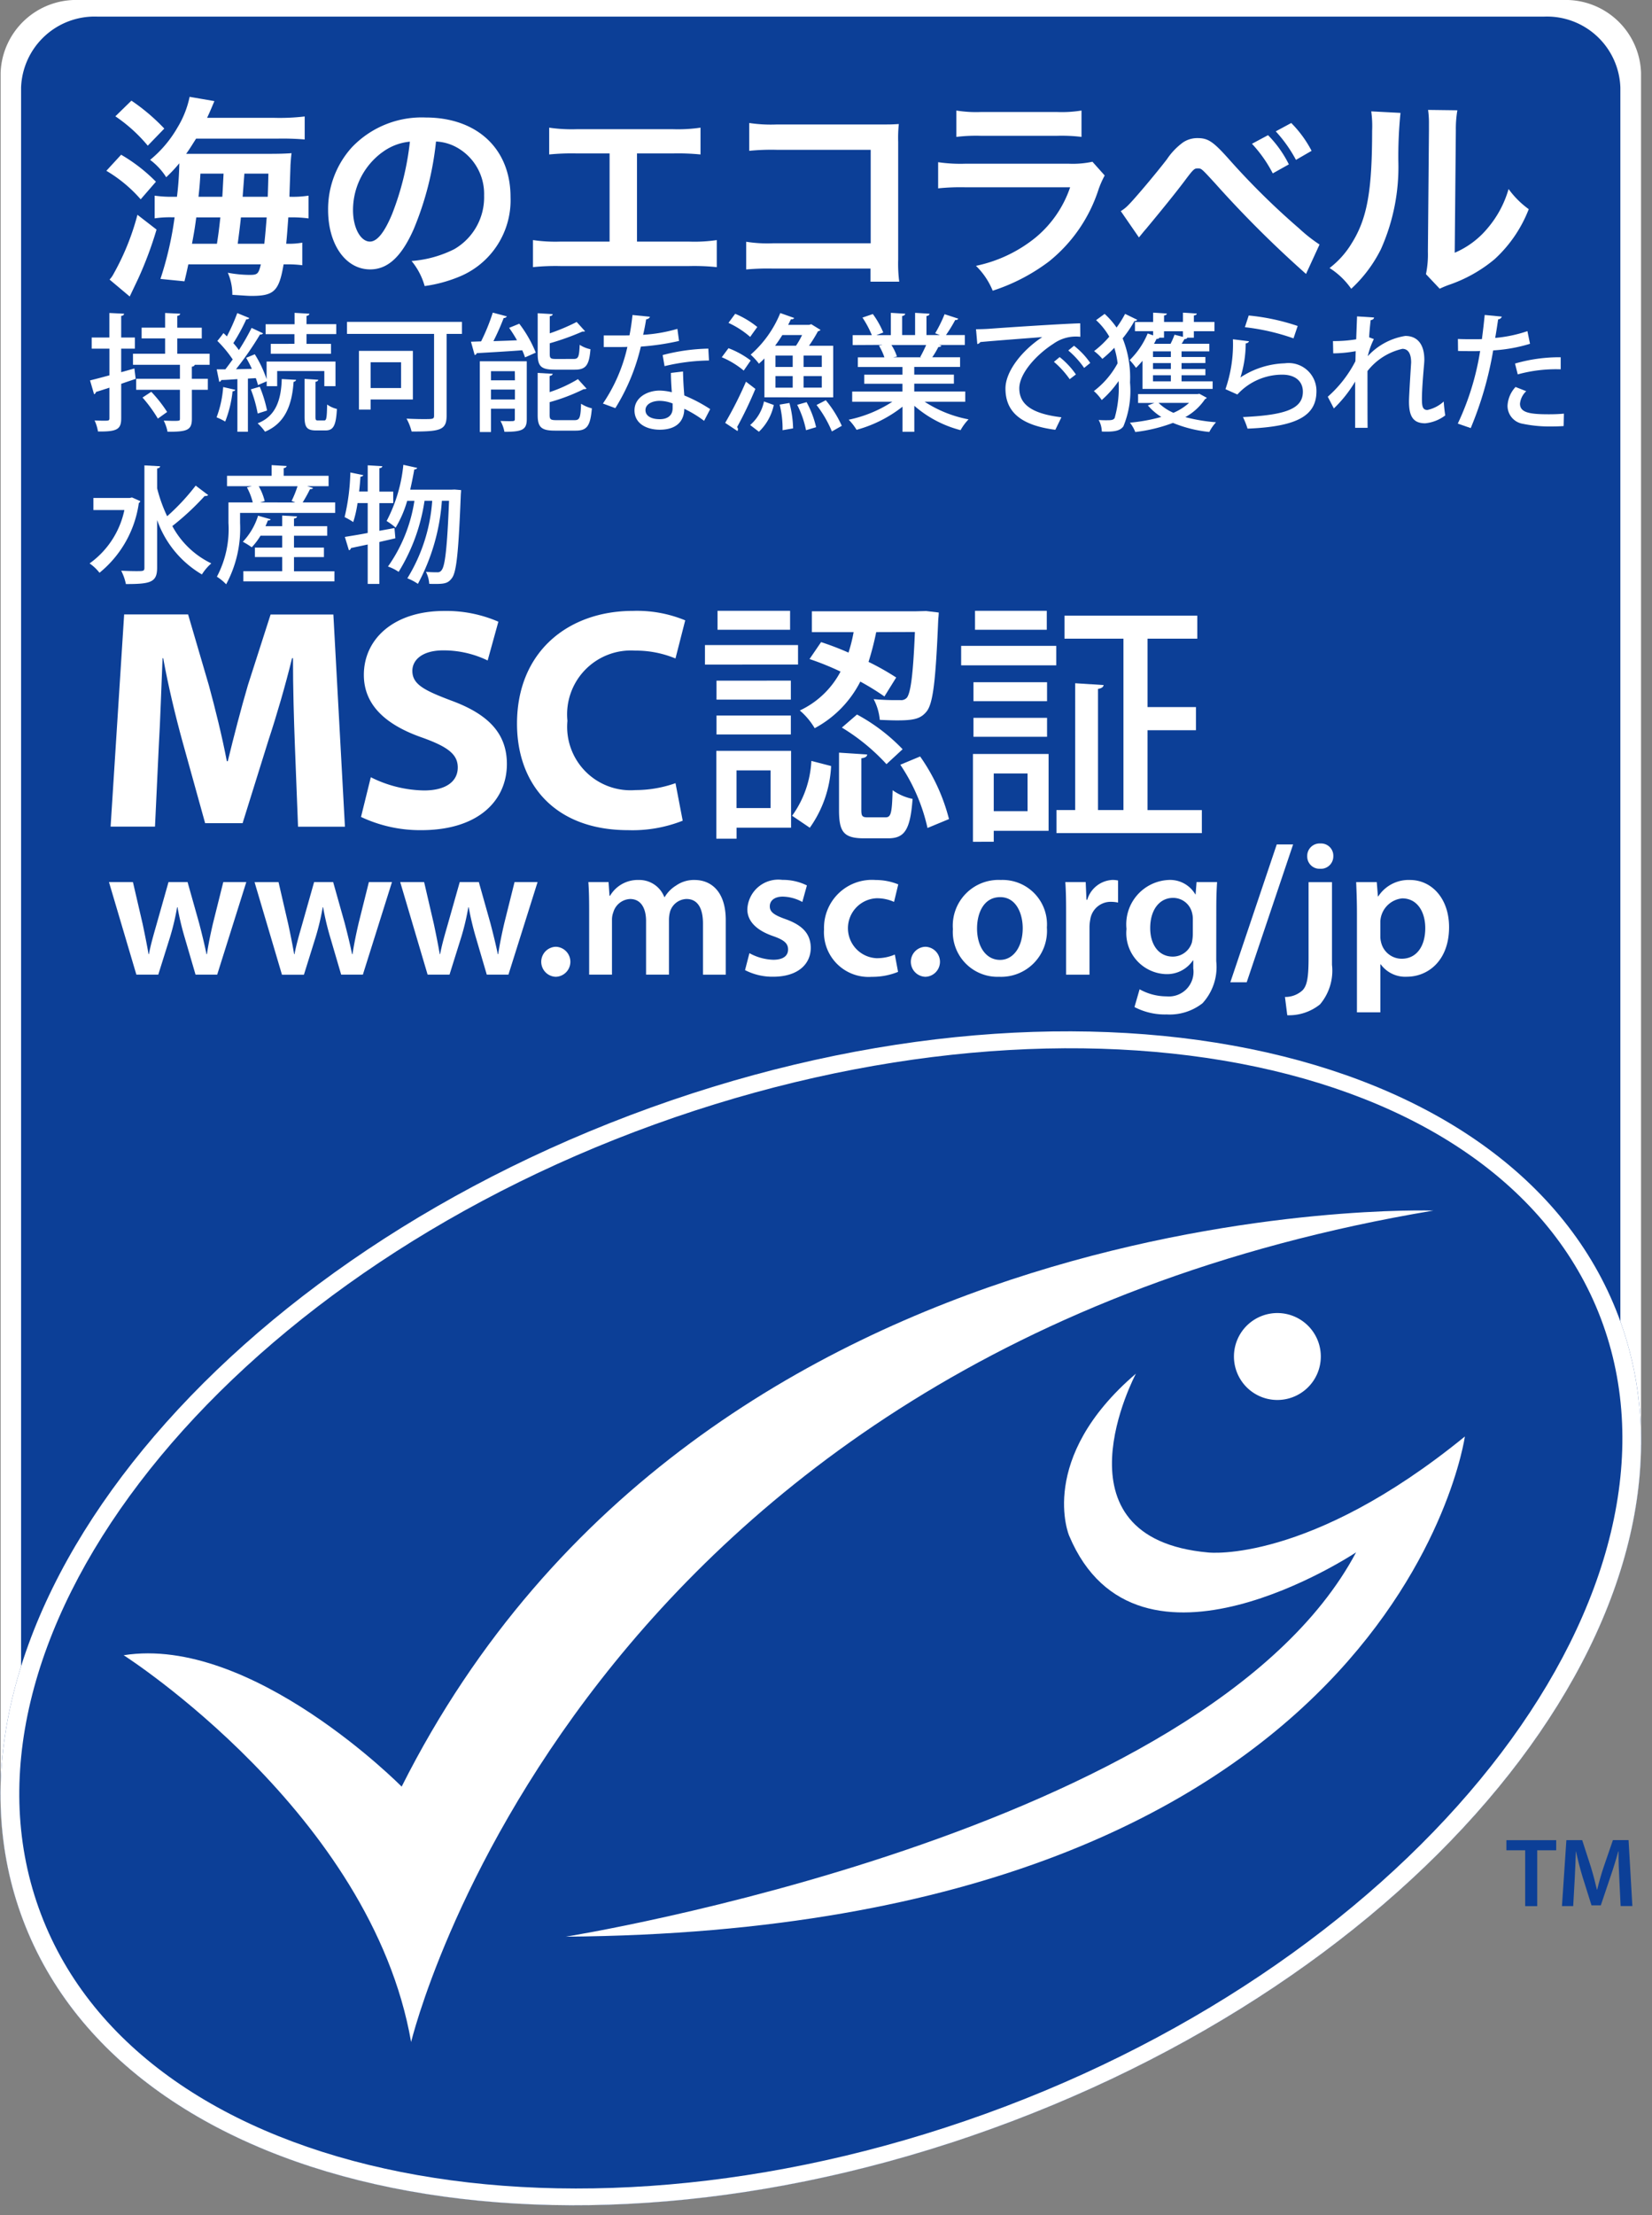 <svg xmlns="http://www.w3.org/2000/svg" width="100" height="134" viewBox="0 0 100 134">
  <rect x="0" y="0" width="100" height="134" fill="#808080" stroke="none"/>
  <g id="グループ_115020" data-name="グループ 115020" transform="translate(4727 18546)">
    <path id="パス_113403" data-name="パス 113403" d="M99.321,87.375c0,2.427-99.3,23.621-99.3,21.188V4.407A4.57,4.57,0,0,1,4.726,0H94.612a4.564,4.564,0,0,1,4.709,4.407Z" transform="translate(-4726.984 -18546)" fill="#fff"/>
    <path id="パス_113404" data-name="パス 113404" d="M61.231,98.019c26.663-10.1,43.1-31.9,36.718-48.72S64.776,27.062,38.117,37.158-4.99,69.07,1.39,85.87C7.773,102.691,34.565,108.117,61.231,98.019Z" transform="translate(-4726.985 -18515.686)" fill="#fff"/>
    <path id="パス_113405" data-name="パス 113405" d="M97.464,85.687.655,106.529V4.808A4.455,4.455,0,0,1,5.251.516H92.872a4.445,4.445,0,0,1,4.592,4.292Z" transform="translate(-4726.379 -18545.512)" fill="#0c3f97"/>
    <path id="パス_113406" data-name="パス 113406" d="M61.231,98.019c26.663-10.1,43.1-31.9,36.718-48.72S64.776,27.062,38.117,37.158-4.99,69.07,1.39,85.87C7.773,102.691,34.565,108.117,61.231,98.019Z" transform="translate(-4726.985 -18515.684)" fill="#0c3f97"/>
    <path id="パス_113407" data-name="パス 113407" d="M61.231,98.019c26.663-10.1,43.1-31.9,36.718-48.72S64.776,27.062,38.117,37.158-4.99,69.07,1.39,85.87C7.773,102.691,34.565,108.117,61.231,98.019Z" transform="translate(-4726.985 -18515.686)" fill="#fff"/>
    <path id="パス_113408" data-name="パス 113408" d="M60.267,96.631C86.1,86.844,102.516,65.248,96.336,48.956S63.7,27.869,37.867,37.654-4.282,68.706,1.915,84.995C8.092,101.281,34.42,106.416,60.267,96.631Z" transform="translate(-4726.432 -18515.189)" fill="#0c3f97"/>
    <path id="パス_113409" data-name="パス 113409" d="M3.844,64.56s14.988,9.555,17.4,23.4c0,0,9.961-41.617,61.879-50.3,0,0-44.171-1.5-62.452,34.849C20.674,72.509,11.6,63.329,3.844,64.56Z" transform="translate(-4723.358 -18510.424)" fill="#fff"/>
    <path id="パス_113410" data-name="パス 113410" d="M41.925,45.928a2.629,2.629,0,1,0-3.4-1.519A2.626,2.626,0,0,0,41.925,45.928Z" transform="translate(-4690.659 -18507.41)" fill="#fff"/>
    <path id="パス_113411" data-name="パス 113411" d="M52.1,42.728s-5.309,9.958,4.392,10.821c0,0,6.08.675,15.521-7.019,0,0-4.189,29.878-54.424,30.259,0,0,38.764-6.181,47.838-23.249,0,0-13.241,8.812-17.368-1.006C48.054,52.534,46.093,47.868,52.1,42.728Z" transform="translate(-4710.34 -18505.627)" fill="#fff"/>
    <path id="パス_113412" data-name="パス 113412" d="M47.96,57.851H46.823V57.24h3.015v.611H48.689v3.378H47.96Z" transform="translate(-4682.637 -18491.914)" fill="#0c3f97"/>
    <path id="パス_113413" data-name="パス 113413" d="M52.021,59.6c-.025-.515-.055-1.136-.047-1.68h-.018c-.132.49-.3,1.029-.473,1.531L50.9,61.182h-.563l-.534-1.7c-.154-.508-.3-1.054-.4-1.556h-.012c-.019.527-.043,1.159-.072,1.7l-.09,1.6h-.68l.267-3.989h.958l.52,1.606c.142.465.267.939.37,1.385h.018c.105-.434.241-.924.4-1.393l.551-1.6h.948l.23,3.989H52.1Z" transform="translate(-4680.999 -18491.914)" fill="#0c3f97"/>
    <rect id="長方形_34409" data-name="長方形 34409" width="100" height="134" transform="translate(-4727 -18546)" fill="none"/>
    <path id="パス_113414" data-name="パス 113414" d="M4.838,27.438l.59,2.542c.125.6.251,1.21.356,1.82h.021c.115-.611.3-1.233.463-1.807l.723-2.556H8.145l.7,2.486c.171.655.321,1.266.446,1.877h.025c.09-.611.218-1.221.37-1.877l.621-2.486H11.7l-1.762,5.6H8.628l-.666-2.277a17.073,17.073,0,0,1-.426-1.8H7.512a14.763,14.763,0,0,1-.426,1.8l-.715,2.277H5.046l-1.659-5.6Z" transform="translate(-4723.791 -18520.074)" fill="#fff"/>
    <path id="パス_113415" data-name="パス 113415" d="M9.363,27.438l.588,2.542c.129.6.253,1.21.358,1.82h.021c.115-.611.3-1.233.464-1.807l.723-2.556H12.67l.7,2.486c.169.655.321,1.266.446,1.877h.025c.093-.611.218-1.221.37-1.877l.621-2.486H16.23l-1.762,5.6H13.155l-.668-2.277a16.6,16.6,0,0,1-.426-1.8h-.023a14.763,14.763,0,0,1-.426,1.8L10.9,33.041H9.571l-1.659-5.6Z" transform="translate(-4719.503 -18520.074)" fill="#fff"/>
    <path id="パス_113416" data-name="パス 113416" d="M13.889,27.438l.59,2.542c.127.6.251,1.21.356,1.82h.021c.115-.611.3-1.233.464-1.807l.724-2.556H17.2l.7,2.486c.171.655.323,1.266.448,1.877h.023c.093-.611.218-1.221.37-1.877l.621-2.486h1.394l-1.764,5.6H17.681l-.668-2.277a17.572,17.572,0,0,1-.426-1.8h-.023a14.761,14.761,0,0,1-.426,1.8l-.713,2.277H14.1l-1.659-5.6Z" transform="translate(-4715.215 -18520.074)" fill="#fff"/>
    <path id="パス_113417" data-name="パス 113417" d="M17.693,31.267a.909.909,0,0,1,.01-1.817.909.909,0,0,1,0,1.817Z" transform="translate(-4711.056 -18518.174)" fill="#fff"/>
    <path id="パス_113418" data-name="パス 113418" d="M18.335,29.169c0-.646-.012-1.186-.047-1.669h1.221l.058.829H19.6a1.942,1.942,0,0,1,1.729-.957,1.623,1.623,0,0,1,1.556,1.037h.021a2.053,2.053,0,0,1,.691-.7,1.881,1.881,0,0,1,1.128-.336c.935,0,1.879.636,1.879,2.429v3.3H25.225V30.009c0-.932-.323-1.486-1-1.486a1.075,1.075,0,0,0-.989.751,1.955,1.955,0,0,0-.07.469V33.1H21.78V29.86c0-.782-.312-1.336-.966-1.336a1.112,1.112,0,0,0-1.017.805,1.251,1.251,0,0,0-.08.463V33.1H18.335Z" transform="translate(-4709.672 -18520.137)" fill="#fff"/>
    <path id="パス_113419" data-name="パス 113419" d="M23.428,31.8a3.179,3.179,0,0,0,1.439.4c.623,0,.9-.253.9-.62s-.23-.578-.921-.817c-1.094-.381-1.556-.976-1.544-1.634a1.878,1.878,0,0,1,2.121-1.762,3.251,3.251,0,0,1,1.484.336l-.277,1a2.542,2.542,0,0,0-1.186-.323c-.506,0-.783.245-.783.589s.265.531.98.782c1.015.37,1.486.887,1.5,1.715,0,1.013-.795,1.76-2.279,1.76a3.616,3.616,0,0,1-1.7-.4Z" transform="translate(-4705.063 -18520.137)" fill="#fff"/>
    <path id="パス_113420" data-name="パス 113420" d="M30.094,32.932a4.109,4.109,0,0,1-1.591.3,2.7,2.7,0,0,1-2.89-2.865,2.9,2.9,0,0,1,3.12-2.993,3.617,3.617,0,0,1,1.373.265l-.255,1.06a2.5,2.5,0,0,0-1.071-.22,1.815,1.815,0,0,0,0,3.625,2.742,2.742,0,0,0,1.118-.22Z" transform="translate(-4702.732 -18520.137)" fill="#fff"/>
    <path id="パス_113421" data-name="パス 113421" d="M29.181,31.267a.909.909,0,0,1,.01-1.817.909.909,0,0,1,0,1.817Z" transform="translate(-4700.171 -18518.174)" fill="#fff"/>
    <path id="パス_113422" data-name="パス 113422" d="M35.309,30.25a2.778,2.778,0,0,1-2.88,2.98,2.71,2.71,0,0,1-2.81-2.886,2.769,2.769,0,0,1,2.9-2.972A2.69,2.69,0,0,1,35.309,30.25Zm-4.228.058c0,1.079.53,1.9,1.394,1.9.806,0,1.371-.792,1.371-1.92,0-.875-.393-1.877-1.359-1.877C31.484,28.409,31.081,29.375,31.081,30.309Z" transform="translate(-4698.938 -18520.137)" fill="#fff"/>
    <path id="パス_113423" data-name="パス 113423" d="M33.16,29.307c0-.762-.012-1.3-.047-1.807h1.233l.047,1.07h.047a1.673,1.673,0,0,1,1.531-1.2,1.582,1.582,0,0,1,.335.035v1.334a2.248,2.248,0,0,0-.415-.045,1.248,1.248,0,0,0-1.268,1.07,2.6,2.6,0,0,0-.047.438v2.9H33.16Z" transform="translate(-4695.626 -18520.137)" fill="#fff"/>
    <path id="パス_113424" data-name="パス 113424" d="M40.449,32.287a3.241,3.241,0,0,1-.83,2.542,3.232,3.232,0,0,1-2.168.679A3.98,3.98,0,0,1,35.5,35.06l.31-1.074a3.361,3.361,0,0,0,1.636.428,1.489,1.489,0,0,0,1.613-1.692v-.484h-.021a1.891,1.891,0,0,1-1.636.83,2.487,2.487,0,0,1-2.386-2.738,2.685,2.685,0,0,1,2.545-2.958,1.768,1.768,0,0,1,1.624.875H39.2l.058-.747H40.5c-.023.381-.047.84-.047,1.612Zm-1.416-2.544a1.416,1.416,0,0,0-.047-.379,1.177,1.177,0,0,0-1.153-.908c-.795,0-1.381.69-1.381,1.83,0,.955.481,1.723,1.369,1.723a1.209,1.209,0,0,0,1.153-.85,2.567,2.567,0,0,0,.058-.508Z" transform="translate(-4693.827 -18520.137)" fill="#fff"/>
    <path id="パス_113425" data-name="パス 113425" d="M38.242,34.607l2.81-8.34h.991l-2.81,8.34Z" transform="translate(-4690.767 -18521.182)" fill="#fff"/>
    <path id="パス_113426" data-name="パス 113426" d="M39.94,35.522a1.544,1.544,0,0,0,1.061-.4c.265-.276.368-.724.368-1.945v-4.6h1.418v5a3.157,3.157,0,0,1-.726,2.394,3,3,0,0,1-1.981.657Zm2.927-8.513a.75.75,0,0,1-.806.757.741.741,0,0,1-.773-.757.75.75,0,0,1,.795-.772A.741.741,0,0,1,42.867,27.009Z" transform="translate(-4689.158 -18521.209)" fill="#fff"/>
    <path id="パス_113427" data-name="パス 113427" d="M42.2,29.364c0-.735-.025-1.336-.047-1.863H43.4l.07.864h.021a2.187,2.187,0,0,1,1.924-.992c1.291,0,2.362,1.1,2.362,2.853,0,2.029-1.278,3-2.557,3a1.837,1.837,0,0,1-1.577-.747h-.025v2.9H42.2Zm1.416,1.393a1.416,1.416,0,0,0,.047.391,1.286,1.286,0,0,0,1.244.99c.9,0,1.429-.749,1.429-1.852,0-.99-.485-1.8-1.394-1.8a1.469,1.469,0,0,0-1.326,1.406Z" transform="translate(-4687.061 -18520.137)" fill="#fff"/>
    <path id="パス_113428" data-name="パス 113428" d="M4.2,6.515A9.939,9.939,0,0,1,6.307,8.148L5.384,9.212A8.437,8.437,0,0,0,3.306,7.487Zm2.144,4.528a22.583,22.583,0,0,1-1.118,2.985l-.506,1.064L3.5,14.067a1.525,1.525,0,0,0,.247-.352,15.126,15.126,0,0,0,1.441-3.567Zm-1.521-7.8A12,12,0,0,1,6.813,4.932l-1,1.035A9.35,9.35,0,0,0,3.851,4.191Zm8.616,1.039A13.014,13.014,0,0,0,15.312,4.2V5.591a16.26,16.26,0,0,0-1.7-.049H8.737c-.222.348-.378.609-.6.918h5.015c.623,0,1.015-.012,1.365-.039-.027.183-.039.338-.066.727,0,.093-.025.727-.064,1.908a6.144,6.144,0,0,0,1.157-.066v1.377a7.742,7.742,0,0,0-1.093-.064h-.13c-.051.677-.078,1.091-.129,1.595a4.6,4.6,0,0,0,.974-.064V13.2a7.024,7.024,0,0,0-.987-.054h-.144c-.273,1.61-.571,1.91-1.936,1.91-.206,0-.362-.014-1.168-.066a3.246,3.246,0,0,0-.273-1.336,7.281,7.281,0,0,0,1.313.13c.481,0,.545-.051.687-.638H8.268c-.09.416-.117.548-.234,1.027L6.58,14.028A20.563,20.563,0,0,0,7.437,10.3H7.242a6.16,6.16,0,0,0-1.013.064V8.991a7.389,7.389,0,0,0,1.207.066h.144a18.739,18.739,0,0,0,.142-2.025,8.567,8.567,0,0,1-.793.844,3.908,3.908,0,0,0-.974-1.05A7.091,7.091,0,0,0,7.62,4.854a5.852,5.852,0,0,0,.726-1.842l1.5.259c-.286.675-.286.675-.442,1.011ZM10,11.9c.09-.6.117-.764.206-1.595H8.749c-.078.558-.09.687-.259,1.595Zm.325-2.841c.025-.414.025-.414.076-1.4H9c-.039.648-.051.8-.117,1.4ZM12.868,11.9c.064-.582.1-1.064.144-1.595h-1.56c-.051.492-.117,1.023-.195,1.595Zm.208-2.841c.025-.792.025-.792.039-1.4H11.661l-.105,1.4Z" transform="translate(-4723.868 -18543.154)" fill="#fff"/>
    <path id="パス_113429" data-name="パス 113429" d="M15.382,10.4c-.74,1.675-1.572,2.441-2.639,2.441-1.48,0-2.545-1.505-2.545-3.6a5.57,5.57,0,0,1,1.429-3.775,5.839,5.839,0,0,1,4.467-1.815c3.12,0,5.147,1.892,5.147,4.814a5,5,0,0,1-3.157,4.839,8.478,8.478,0,0,1-2.041.545,4.141,4.141,0,0,0-.793-1.517,6.88,6.88,0,0,0,2.586-.716,3.624,3.624,0,0,0,1.805-3.244,3.216,3.216,0,0,0-1.6-2.88,2.835,2.835,0,0,0-1.311-.387A18.783,18.783,0,0,1,15.382,10.4Zm-1.91-4.642a4.339,4.339,0,0,0-1.766,3.5c0,1.064.454,1.9,1.026,1.9.428,0,.871-.541,1.338-1.661a17.073,17.073,0,0,0,1.079-4.384A3.308,3.308,0,0,0,13.472,5.761Z" transform="translate(-4717.337 -18542.543)" fill="#fff"/>
    <path id="パス_113430" data-name="パス 113430" d="M22.858,10.864H26a9.327,9.327,0,0,0,1.688-.091v1.636a13.21,13.21,0,0,0-1.663-.066h-7.8a13.191,13.191,0,0,0-1.663.066V10.772a9.3,9.3,0,0,0,1.688.091H21.2V5.531H19.207a13.764,13.764,0,0,0-1.663.062V3.971a9.364,9.364,0,0,0,1.688.093h5.782a9.375,9.375,0,0,0,1.69-.093V5.593a13.627,13.627,0,0,0-1.663-.062H22.858Z" transform="translate(-4711.3 -18542.248)" fill="#fff"/>
    <path id="パス_113431" data-name="パス 113431" d="M24.792,12.633a14.323,14.323,0,0,0-1.6.054V11.01a8.166,8.166,0,0,0,1.624.093h5.913V5.448H25.039a13.145,13.145,0,0,0-1.663.062V3.826a8.791,8.791,0,0,0,1.677.089H31.3c.676,0,.676,0,1.131-.027a7.873,7.873,0,0,0-.039,1.077V12.09a8.455,8.455,0,0,0,.064,1.334H30.718v-.792Z" transform="translate(-4705.023 -18542.385)" fill="#fff"/>
    <path id="パス_113432" data-name="パス 113432" d="M39.242,7.368a5.761,5.761,0,0,0-.364.819,9.2,9.2,0,0,1-3.015,4.388,11.559,11.559,0,0,1-3.4,1.764,4.467,4.467,0,0,0-1.013-1.505,8.453,8.453,0,0,0,3.613-1.715A6.76,6.76,0,0,0,37.15,8.083H30.821a13.11,13.11,0,0,0-1.661.064V6.564a9.213,9.213,0,0,0,1.688.091h6.185A5.652,5.652,0,0,0,38.5,6.537ZM30.264,3.439a7.455,7.455,0,0,0,1.519.088h4.536a7.455,7.455,0,0,0,1.519-.088V5.034a9.844,9.844,0,0,0-1.494-.066H31.758a9.86,9.86,0,0,0-1.494.066Z" transform="translate(-4699.372 -18542.752)" fill="#fff"/>
    <path id="パス_113433" data-name="パス 113433" d="M34.837,9.157a2.232,2.232,0,0,0,.467-.375c.378-.377,1.651-1.883,2.327-2.764A4.026,4.026,0,0,1,38.605,5a1.548,1.548,0,0,1,.884-.259c.637,0,.948.208,1.936,1.321a44.806,44.806,0,0,0,4.21,4.145,9.316,9.316,0,0,0,1.233.971l-.818,1.78a66.962,66.962,0,0,1-5.5-5.477c-.832-.908-.832-.908-1.054-.908-.206,0-.259.039-.791.751-.547.729-1.418,1.8-2.327,2.894-.195.222-.259.311-.442.531Zm8.914-4.594a6.805,6.805,0,0,1,1.26,1.766l-.974.545a7.949,7.949,0,0,0-1.26-1.791Zm1.69,1.494a8.379,8.379,0,0,0-1.223-1.725l.937-.506A6.887,6.887,0,0,1,46.387,5.51Z" transform="translate(-4693.993 -18542.385)" fill="#fff"/>
    <path id="パス_113434" data-name="パス 113434" d="M45.617,3.6a26.483,26.483,0,0,0-.13,2.906,12.186,12.186,0,0,1-1.052,5.335,8.276,8.276,0,0,1-1.8,2.4,4.568,4.568,0,0,0-1.311-1.256,5.366,5.366,0,0,0,1.338-1.494C43.6,10,43.9,8.324,43.9,4.689a6.468,6.468,0,0,0-.053-1.182Zm3.443-.158a6.781,6.781,0,0,0-.092,1.233L48.9,12.06a5.258,5.258,0,0,0,1.986-1.48,6.331,6.331,0,0,0,1.274-2.375,5.458,5.458,0,0,0,1.221,1.219,8.031,8.031,0,0,1-2.064,3.024,8.658,8.658,0,0,1-2.769,1.556,5.938,5.938,0,0,0-.557.233l-.832-.881a5.909,5.909,0,0,0,.117-1.375l.064-7.319V4.273a5.555,5.555,0,0,0-.053-.854Z" transform="translate(-4687.842 -18542.77)" fill="#fff"/>
    <path id="パス_113435" data-name="パス 113435" d="M14.593,27.037c-.058-1.544-.115-3.411-.115-5.277h-.056c-.4,1.636-.933,3.466-1.431,4.971L11.428,31.74H9.16L7.785,26.787c-.419-1.521-.859-3.351-1.163-5.026H6.583c-.076,1.735-.132,3.713-.228,5.315l-.23,4.874H3.438l.82-12.838H8.129L9.386,23.4c.4,1.468.8,3.088,1.089,4.592h.056c.362-1.484.8-3.18,1.221-4.609l1.371-4.267h3.8l.7,12.838H14.784Z" transform="translate(-4723.743 -18527.941)" fill="#fff"/>
    <path id="パス_113436" data-name="パス 113436" d="M11.814,29.063a7.426,7.426,0,0,0,3.221.8c1.336,0,2.043-.552,2.043-1.391,0-.8-.612-1.256-2.158-1.809-2.134-.743-3.527-1.924-3.527-3.789,0-2.192,1.833-3.87,4.863-3.87a7.92,7.92,0,0,1,3.28.65L18.887,22a6.122,6.122,0,0,0-2.688-.611c-1.26,0-1.87.572-1.87,1.239,0,.821.724,1.183,2.384,1.809,2.269.838,3.338,2.019,3.338,3.828,0,2.153-1.659,4-5.188,4a8.381,8.381,0,0,1-3.642-.8Z" transform="translate(-4716.368 -18528.043)" fill="#fff"/>
    <path id="パス_113437" data-name="パス 113437" d="M26.1,31.693a8.273,8.273,0,0,1-3.3.572c-4.442,0-6.73-2.783-6.73-6.44C16.07,21.443,19.2,19,23.087,19a7.641,7.641,0,0,1,3.165.572l-.59,2.307a6.248,6.248,0,0,0-2.44-.476,3.864,3.864,0,0,0-4.1,4.248,3.837,3.837,0,0,0,4.121,4.189,7.287,7.287,0,0,0,2.421-.418Z" transform="translate(-4711.774 -18528.043)" fill="#fff"/>
    <path id="パス_113438" data-name="パス 113438" d="M5.485,13.091l.078.63c-.292.1-.592.2-.876.3V16.1c0,.673-.245.821-1.406.805a2.58,2.58,0,0,0-.206-.669c.191.01.384.016.53.016.329,0,.368,0,.368-.152V14.254c-.306.1-.584.191-.814.259a.171.171,0,0,1-.115.138L2.8,13.814c.323-.078.728-.185,1.174-.307V11.895H2.9V11.22H3.971V9.736l.89.043c-.006.07-.053.119-.175.132V11.22h.83v.675h-.83v1.422Zm4.555-.22h-.9c-.018.054-.062.1-.177.113v.733h.968v.665H8.965v1.758c0,.7-.308.782-1.474.782a2.456,2.456,0,0,0-.232-.675c.216.006.43.016.592.016.378,0,.391-.01.391-.132V14.382H5.592v-.665H8.242v-.846H5.4V12.2H7.344v-.928H5.923v-.65H7.344V9.736l.913.043c-.008.07-.053.109-.177.132v.714H9.564v.65H8.08V12.2H10.04ZM6.906,16.125a8.529,8.529,0,0,0-.929-1.274l.53-.348a8.218,8.218,0,0,1,.96,1.221Z" transform="translate(-4724.35 -18536.801)" fill="#fff"/>
    <path id="パス_113439" data-name="パス 113439" d="M7.862,14.387c-.016.053-.068.088-.162.088a6.98,6.98,0,0,1-.446,1.832,4.059,4.059,0,0,0-.522-.255,6.506,6.506,0,0,0,.4-1.832ZM9.236,14.1a3.343,3.343,0,0,0-.13-.42l-.477.029v3.215H7.992V13.741c-.368.025-.707.049-.976.054a.134.134,0,0,1-.123.107L6.74,13.15l.522,0c.146-.187.292-.387.446-.6a7.117,7.117,0,0,0-.929-1.12c.169-.2.269-.336.368-.473a2.484,2.484,0,0,1,.208.2,11.749,11.749,0,0,0,.629-1.412l.728.3c-.029.054-.092.078-.183.078a11.5,11.5,0,0,1-.783,1.441,4.183,4.183,0,0,1,.337.42,14.172,14.172,0,0,0,.769-1.342l.7.331a.221.221,0,0,1-.191.068,19.509,19.509,0,0,1-1.453,2.1l.96-.021a7.176,7.176,0,0,0-.345-.669l.522-.214a7.094,7.094,0,0,1,.715,1.509V12.676H13.93v1.492h-.676v-.914H10.4v.914H9.766v-.294Zm.109.1a8.043,8.043,0,0,1,.444,1.441l-.569.181a7.869,7.869,0,0,0-.415-1.463Zm2.2-.416c-.008.058-.06.1-.152.123-.1,1.505-.576,2.53-1.729,3.015a3.1,3.1,0,0,0-.446-.508c1.03-.4,1.422-1.3,1.459-2.678Zm-.1-2.178V11.02H9.7v-.6h1.753V9.731l.9.053c-.01.064-.055.109-.177.132v.5h1.8v.6h-1.8v.591h1.482v.6H10.012v-.6ZM12.717,16c0,.206.016.241.154.241h.376c.13,0,.162-.123.177-.963a1.741,1.741,0,0,0,.592.268c-.055,1.035-.224,1.3-.7,1.3h-.551c-.576,0-.707-.2-.707-.84V13.726l.828.054c-.006.064-.053.1-.167.123Z" transform="translate(-4720.622 -18536.805)" fill="#fff"/>
    <path id="パス_113440" data-name="パス 113440" d="M17.744,10.012v.727h-.929v4.94c0,.889-.391.967-2.119.967a3.213,3.213,0,0,0-.308-.782c.352.019.728.029,1.015.029.613,0,.652,0,.652-.229V10.739h-5.27v-.727Zm-2.972,4.695H12.215v.611h-.707V11.766h3.264Zm-.715-2.252H12.215v1.558h1.842Z" transform="translate(-4716.78 -18536.539)" fill="#fff"/>
    <path id="パス_113441" data-name="パス 113441" d="M16.812,9.952a.209.209,0,0,1-.193.1,14.114,14.114,0,0,1-.621,1.4c.446-.016.937-.029,1.427-.054a8.657,8.657,0,0,0-.475-.751l.613-.251a7.493,7.493,0,0,1,1,1.75l-.652.288a3.735,3.735,0,0,0-.169-.43c-1.028.078-2.074.132-2.758.175a.125.125,0,0,1-.123.107l-.222-.8.613-.021a11.928,11.928,0,0,0,.707-1.739Zm1.205,2.717v3.5c0,.636-.261.768-1.352.768a2.215,2.215,0,0,0-.24-.659c.193.01.378.014.524.014.308,0,.345,0,.345-.132v-.62H15.852v1.408h-.678V12.67Zm-.723.6H15.852v.552H17.3Zm-1.443,1.712H17.3v-.6H15.852Zm5.009-2.453c.277,0,.329-.123.36-.856a1.865,1.865,0,0,0,.652.268c-.076.978-.284,1.237-.952,1.237H19.708c-.822,0-1.03-.206-1.03-.943V9.762l.908.054c-.008.068-.055.107-.177.126v1.037a12.155,12.155,0,0,0,1.628-.688l.508.56c-.033.021-.047.021-.162.021a15.506,15.506,0,0,1-1.975.708v.65c0,.263.053.3.384.3ZM19.4,15.914c0,.268.06.317.407.317h1.106c.308,0,.362-.146.391-.992a2.178,2.178,0,0,0,.654.278c-.093,1.066-.292,1.348-.983,1.348h-1.26c-.822,0-1.038-.214-1.038-.941v-2.55l.908.053c-.008.064-.062.107-.185.132v.976a8.278,8.278,0,0,0,1.714-.786l.522.576a.28.28,0,0,1-.169.029,11.511,11.511,0,0,1-2.066.788Z" transform="translate(-4713.13 -18536.813)" fill="#fff"/>
    <path id="パス_113442" data-name="パス 113442" d="M21.589,9.9a.251.251,0,0,1-.232.152c-.045.3-.121.683-.183.941a9.36,9.36,0,0,0,2.074-.36l.1.731a15.182,15.182,0,0,1-2.312.342,12.349,12.349,0,0,1-1.544,3.723l-.752-.278a9.96,9.96,0,0,0,1.482-3.429c-.162.01-.36.01-.532.01h-.9v-.7h.882c.238,0,.475,0,.676-.006.076-.375.138-.805.183-1.231Zm2,3.312c.01.537.039.967.078,1.451a9.148,9.148,0,0,1,1.566.825l-.368.71a6.815,6.815,0,0,0-1.2-.729c0,.42-.169,1.266-1.5,1.266-.837-.01-1.521-.406-1.513-1.183s.791-1.186,1.529-1.186a3.388,3.388,0,0,1,.73.1c-.033-.43-.055-.865-.055-1.167Zm-.629,1.935a2.165,2.165,0,0,0-.791-.158c-.415,0-.853.181-.853.562,0,.352.352.547.869.547.43,0,.775-.194.775-.669Zm2.2-2.6a12.143,12.143,0,0,0-2.689.342l-.115-.671a11.7,11.7,0,0,1,2.765-.389Z" transform="translate(-4709.244 -18536.738)" fill="#fff"/>
    <path id="パス_113443" data-name="パス 113443" d="M22.841,11.864a5.336,5.336,0,0,1,1.344.743l-.421.611a5.246,5.246,0,0,0-1.33-.807Zm-.2,4.518A22.979,22.979,0,0,0,23.9,13.89l.569.436a23.6,23.6,0,0,1-1.108,2.311.206.206,0,0,1,.055.132.289.289,0,0,1-.031.107Zm.606-6.6a5.43,5.43,0,0,1,1.338.8c-.185.253-.308.424-.43.6a5.437,5.437,0,0,0-1.315-.85ZM25.583,15.3a3.113,3.113,0,0,1-.9,1.618l-.53-.406a2.576,2.576,0,0,0,.837-1.426Zm-.567-.463V12.484c-.107.117-.222.216-.331.317a4.2,4.2,0,0,0-.5-.547,6.725,6.725,0,0,0,1.792-2.517l.845.3a.187.187,0,0,1-.2.072c-.055.113-.109.229-.169.342h1.276l.123-.039.561.346a.234.234,0,0,1-.154.078,8.39,8.39,0,0,1-.545.881h1.466v3.122Zm1.912-3.122a5.126,5.126,0,0,0,.368-.646H26.1c-.138.226-.284.44-.438.646ZM25.684,13h1.044v-.692H25.684Zm1.044.552H25.684v.7h1.044Zm-.613,3.273a5.935,5.935,0,0,0-.177-1.548l.592-.1a6.472,6.472,0,0,1,.222,1.538Zm1.42,0A5.916,5.916,0,0,0,27,15.289l.569-.161a5.909,5.909,0,0,1,.576,1.515ZM28.489,13v-.692h-1.1V13Zm0,1.251v-.7h-1.1v.7ZM29.1,16.9a6.958,6.958,0,0,0-.929-1.6l.561-.288a6.783,6.783,0,0,1,.968,1.548Z" transform="translate(-4705.744 -18536.799)" fill="#fff"/>
    <path id="パス_113444" data-name="パス 113444" d="M33.436,15.109H30.978a7.385,7.385,0,0,0,2.658,1.066,3.138,3.138,0,0,0-.483.653,6.878,6.878,0,0,1-2.8-1.474v1.573h-.715V15.408a7.813,7.813,0,0,1-2.781,1.4,3.285,3.285,0,0,0-.475-.611,7.725,7.725,0,0,0,2.643-1.089H26.592v-.615h3.042V14.02H27.321v-.547h2.314v-.465h-2.7v-.585h1.607a3.659,3.659,0,0,0-.331-.714l.185-.029v-.01l-1.774.01v-.6h1.159a5.954,5.954,0,0,0-.567-1.062l.629-.214a5.365,5.365,0,0,1,.631,1.118l-.417.158h.876V9.731l.869.053c-.008.07-.07.123-.185.138v1.153H30.4V9.731l.874.053c-.008.08-.068.123-.185.138v1.153H31.9l-.284-.109a8.13,8.13,0,0,0,.569-1.153l.83.27a.167.167,0,0,1-.185.078,8.85,8.85,0,0,1-.561.914h1.143v.6H31.847l.146.045c-.023.053-.086.078-.185.078a5.376,5.376,0,0,1-.368.62h1.683v.585H30.349v.465h2.4v.547h-2.4v.475h3.087ZM30.711,12.4c.115-.2.251-.478.36-.724H28.966a2.974,2.974,0,0,1,.337.7l-.23.045h1.706Z" transform="translate(-4702.007 -18536.805)" fill="#fff"/>
    <path id="パス_113445" data-name="パス 113445" d="M30.337,10.415c.23,0,.559-.01.775-.025.785-.062,4.378-.3,5.531-.333l.008.817a2.331,2.331,0,0,0-1.628.42c-.991.63-2.066,1.774-2.066,2.7,0,.967.761,1.535,2.549,1.748l-.368.757c-2.189-.282-3.019-1.157-3.019-2.5,0-1.007.96-2.272,2.228-3.108-.9.07-2.911.22-3.749.3a.293.293,0,0,1-.183.123ZM35.4,12.1a4.848,4.848,0,0,1,.983,1.05l-.376.288a5.5,5.5,0,0,0-.954-1.05Zm.869-.685a4.687,4.687,0,0,1,.983,1.041l-.37.3a5.442,5.442,0,0,0-.96-1.056Z" transform="translate(-4698.256 -18536.498)" fill="#fff"/>
    <path id="パス_113446" data-name="パス 113446" d="M34.652,9.8a4.724,4.724,0,0,1,.723.827,6.445,6.445,0,0,0,.516-.827l.736.358a.184.184,0,0,1-.169.072,7.244,7.244,0,0,1-.715,1.052,6.335,6.335,0,0,1,.446,2.666,5.637,5.637,0,0,1-.4,2.653c-.162.224-.43.323-1.007.323-.1,0-.2,0-.3-.006a1.51,1.51,0,0,0-.191-.7c.185.016.337.016.467.016.292,0,.415-.006.5-.132a6.68,6.68,0,0,0,.238-2.239,6.046,6.046,0,0,1-1.02,1.149A2.653,2.653,0,0,0,34,14.47a5.211,5.211,0,0,0,1.437-1.68,4.885,4.885,0,0,0-.2-.939,7.017,7.017,0,0,1-.723.671,2.949,2.949,0,0,0-.5-.471,5.87,5.87,0,0,0,.921-.873,4.146,4.146,0,0,0-.8-1Zm1.836.49h1.1V9.726l.83.053c-.008.064-.055.1-.169.119v.391h1.145V9.726l.837.053c-.008.064-.055.1-.177.119v.391H41.3v.56H40.053v.391h-.43l.031.006c-.021.054-.076.078-.169.078-.047.084-.107.187-.169.284h1.675v.459H39.309v.342h1.443v.366H39.309v.362h1.443v.375H39.309v.368H41.19v.459H36.943v-1.7a5.688,5.688,0,0,1-.391.426,4.239,4.239,0,0,0-.384-.469,4.86,4.86,0,0,0,1.091-1.612l.329.117v-.255h-1.1Zm3.9,4.343.448.243a.218.218,0,0,1-.109.084,3.424,3.424,0,0,1-1.19,1.085,10.3,10.3,0,0,0,1.858.311,2.68,2.68,0,0,0-.407.587,7.829,7.829,0,0,1-2.2-.548,9.635,9.635,0,0,1-2.282.552,2.129,2.129,0,0,0-.323-.566,10.632,10.632,0,0,0,1.9-.346,3.487,3.487,0,0,1-.814-.7l.4-.146h-.991v-.539h3.6Zm-1.727-2.223v-.342H37.579v.342Zm0,.727v-.362H37.579v.362Zm0,.743v-.368H37.579v.368Zm.73-3.03H38.247v.391h-.284c-.021.054-.076.08-.169.07-.045.1-.1.2-.152.3h1a4.314,4.314,0,0,0,.24-.552l.514.132Zm-1.474,4.335a3.03,3.03,0,0,0,.9.6,3.419,3.419,0,0,0,.945-.6Z" transform="translate(-4694.786 -18536.811)" fill="#fff"/>
    <path id="パス_113447" data-name="パス 113447" d="M39.518,11.372c-.031.078-.093.113-.2.132A6.9,6.9,0,0,1,39,13.556h.008a5.154,5.154,0,0,1,2.674-.85A1.686,1.686,0,0,1,43.6,14.425c-.016,1.441-1.153,2.114-4.171,2.233a5.079,5.079,0,0,0-.277-.7c2.612-.119,3.618-.513,3.626-1.521.008-.634-.454-1.044-1.244-1.044a3.678,3.678,0,0,0-2.721,1.2l-.721-.323a8.3,8.3,0,0,0,.452-3.018ZM39.5,9.814a13.133,13.133,0,0,1,2.964.634l-.253.749a13.264,13.264,0,0,0-2.943-.675Z" transform="translate(-4690.912 -18536.727)" fill="#fff"/>
    <path id="パス_113448" data-name="パス 113448" d="M43.043,9.841l1.03.068c-.008.084-.078.138-.206.161-.039.323-.078.753-.093,1.037l.286.107a4.746,4.746,0,0,0-.37,1.037,3.913,3.913,0,0,1,2.273-1.227c.746,0,1.153.523,1.153,1.437,0,.088-.008.191-.016.288-.068.776-.13,1.583-.13,2.071,0,.453.039.683.331.683a2.13,2.13,0,0,0,.989-.512c.008.2.062.679.093.84a2.386,2.386,0,0,1-1.213.478c-.738,0-.983-.43-.983-1.319,0-.377.13-2.336.13-2.355,0-.572-.2-.83-.53-.83a3.721,3.721,0,0,0-2.113,1.344c0,1.587,0,2.985.008,3.435h-.754v-2.8a7.68,7.68,0,0,1-1.289,1.626l-.368-.708a7.316,7.316,0,0,0,1.673-2.149c.008-.206.008-.381.016-.607a7.917,7.917,0,0,1-1.359.132l-.016-.743a8.111,8.111,0,0,0,1.406-.107Z" transform="translate(-4687.897 -18536.701)" fill="#fff"/>
    <path id="パス_113449" data-name="パス 113449" d="M49.684,11.536a9.475,9.475,0,0,1-2.23.4,21.446,21.446,0,0,1-1.359,4.7l-.783-.272a16.158,16.158,0,0,0,1.353-4.394c-.115.01-.24.01-.347.01-.368,0-.723,0-.991-.01l-.008-.727c.247.016.647.016,1.015.016.138,0,.284,0,.438-.006.062-.463.123-1,.169-1.461l1.036.1a.25.25,0,0,1-.222.165c-.047.309-.107.724-.179,1.124a8.313,8.313,0,0,0,1.951-.41Zm2.035,4.977c-.23.016-.475.025-.73.025a7.974,7.974,0,0,1-1.735-.161,1.1,1.1,0,0,1-.931-1.1,1.794,1.794,0,0,1,.485-1.128l.647.255a1.193,1.193,0,0,0-.378.757c0,.537.575.64,1.745.64.306,0,.621-.01.913-.039Zm-2.943-3.781a9.638,9.638,0,0,1,2.765-.381v.729a8.739,8.739,0,0,0-2.6.307Z" transform="translate(-4684.068 -18536.738)" fill="#fff"/>
    <path id="パス_113450" data-name="パス 113450" d="M5.35,16.415l.506.224a.24.24,0,0,1-.092.119,6.623,6.623,0,0,1-2.38,4.215,2.719,2.719,0,0,0-.6-.566A5.3,5.3,0,0,0,4.89,17.177H3.015v-.729h2.2Zm1.523-.552a9.064,9.064,0,0,0,.606,1.69A13.222,13.222,0,0,0,9.206,15.7l.761.576a.3.3,0,0,1-.216.051,15.852,15.852,0,0,1-1.959,1.82,5.265,5.265,0,0,0,2.36,2.258,3.017,3.017,0,0,0-.569.669,6.2,6.2,0,0,1-2.711-3.293v2.882c0,.885-.386.992-1.891.992a3.1,3.1,0,0,0-.284-.807c.337.016.668.025.9.025.452,0,.506,0,.506-.21V14.476l.952.053c-.008.068-.062.117-.183.132Z" transform="translate(-4724.361 -18532.322)" fill="#fff"/>
    <path id="パス_113451" data-name="パス 113451" d="M12.559,15.851c-.023.053-.084.074-.185.074a8.345,8.345,0,0,1-.444.8H13.9v.634H8.142v.607A7.118,7.118,0,0,1,7.3,21.678a2.985,2.985,0,0,0-.561-.459,6.145,6.145,0,0,0,.7-3.252V16.726H8.91a3.777,3.777,0,0,0-.352-.91l.3-.072H7.352v-.63h2.7v-.646l.908.054c-.008.068-.062.107-.177.13v.461H13.5v.63h-1.3Zm-1.153,4.182v.856h2.45V21.5H8.341v-.615h2.351v-.856H9.04v-.572h1.651v-.718H9.379a4.052,4.052,0,0,1-.53.7,4.792,4.792,0,0,0-.538-.333,4.077,4.077,0,0,0,.921-1.577l.761.216c-.018.053-.078.072-.169.072a3.749,3.749,0,0,1-.146.346h1.013v-.644l.9.054c-.008.068-.062.107-.185.13v.459h2.012v.578H11.406v.718h1.813v.572Zm.076-3.306c-.076-.035-.152-.064-.222-.089a6.517,6.517,0,0,0,.36-.893H9.272a3.364,3.364,0,0,1,.36.9l-.277.08Z" transform="translate(-4720.61 -18532.33)" fill="#fff"/>
    <path id="パス_113452" data-name="パス 113452" d="M13.73,18.286l.055.62c-.323.078-.652.146-.968.224v2.536h-.707V19.281c-.386.084-.73.152-1.015.216a.158.158,0,0,1-.123.132l-.245-.807c.376-.064.861-.136,1.383-.239V16.776h-.615a6.968,6.968,0,0,1-.261,1.147,4.159,4.159,0,0,0-.522-.3,12.879,12.879,0,0,0,.347-2.7l.783.161c-.016.053-.07.091-.169.091-.023.294-.045.6-.084.9h.522V14.489l.884.054c-.01.068-.055.107-.177.121v1.418h.837v.694h-.837v1.675Zm3.642-2.33.391.033c0,.064-.008.158-.016.239-.138,3.509-.261,4.72-.538,5.082-.216.3-.423.356-.983.356-.123,0-.261,0-.391-.006a1.893,1.893,0,0,0-.2-.727,6.713,6.713,0,0,0,.684.029.283.283,0,0,0,.269-.136c.2-.249.331-1.289.446-4.191H16.6a12.414,12.414,0,0,1-1.451,5.026,3.185,3.185,0,0,0-.639-.336,10.29,10.29,0,0,0,1.505-4.689H15.55a11.317,11.317,0,0,1-1.568,4.3,2.664,2.664,0,0,0-.645-.323,9.3,9.3,0,0,0,1.6-3.975H14.5a6.685,6.685,0,0,1-.7,1.622,3.9,3.9,0,0,0-.545-.4,9.226,9.226,0,0,0,1.013-3.4l.837.185c-.016.054-.078.093-.175.093-.07.4-.156.825-.247,1.225h2.52Z" transform="translate(-4716.852 -18532.34)" fill="#fff"/>
    <path id="パス_113453" data-name="パス 113453" d="M27.546,21.072v1.181H21.912V21.072Zm-.421,6.4v4.65h-3.3v.665H22.6V27.473Zm-.014-4.246v1.147h-4.5V23.227Zm-4.5,3.254V25.337h4.5v1.144ZM27.065,19v1.147H22.673V19Zm-1.18,9.656H23.822v2.277h2.062Zm3.663-.265a7,7,0,0,1-1.289,3.734L27.188,31.4a6.194,6.194,0,0,0,1.165-3.318Zm2.73-8.1a17.356,17.356,0,0,1-.465,1.8,15.492,15.492,0,0,1,1.675.945l-.713,1.147a15.218,15.218,0,0,0-1.459-.9,6.58,6.58,0,0,1-2.762,2.82,4.248,4.248,0,0,0-.9-1.072,5.345,5.345,0,0,0,2.465-2.353,16.789,16.789,0,0,0-1.877-.759l.7-1.025a17.639,17.639,0,0,1,1.659.636,9.521,9.521,0,0,0,.31-1.239H28.383V19.03h6.283l.637-.016.76.091c0,.111-.014.265-.029.418-.156,3.721-.312,5.1-.715,5.58-.356.434-.775.527-1.784.527-.312,0-.668-.016-1.04-.031a3.328,3.328,0,0,0-.372-1.254,15.183,15.183,0,0,0,1.613.058.461.461,0,0,0,.405-.154c.216-.3.372-1.317.479-3.966Zm-.9,10.755c0,.385.06.449.388.449h1.069c.327,0,.4-.2.436-1.641a3.176,3.176,0,0,0,1.209.525c-.14,1.908-.5,2.386-1.49,2.386H31.548c-1.256,0-1.521-.4-1.521-1.719V27.582l1.706.111c-.014.123-.107.2-.354.229ZM32.9,28.278a12.3,12.3,0,0,0-2.7-2.213l.915-.79a11.17,11.17,0,0,1,2.762,2.1Zm2.483,3.861a11.157,11.157,0,0,0-1.646-3.826l1.2-.5A11.524,11.524,0,0,1,36.684,31.6Z" transform="translate(-4706.239 -18528.049)" fill="#fff"/>
    <path id="パス_113454" data-name="パス 113454" d="M29.875,22.3V21.121h5.757V22.3Zm5.293,5.362V32.31h-3.32v.663H30.59V27.662Zm-.093-4.341v1.147H30.621V23.321Zm-4.454,3.3V25.475h4.454v1.147ZM35.059,19v1.147H30.714V19Zm-1.165,9.841H31.848v2.279h2.047Zm7.262,2.215h3.289v1.394h-8.8V31.053h1.133V23.383l1.723.109c-.018.109-.109.2-.343.233v7.328H39.7V20.687h-3.57V19.293h8.039v1.394H41.157v4.137h2.931v1.4H41.157Z" transform="translate(-4698.694 -18528.049)" fill="#fff"/>
  </g>
</svg>
